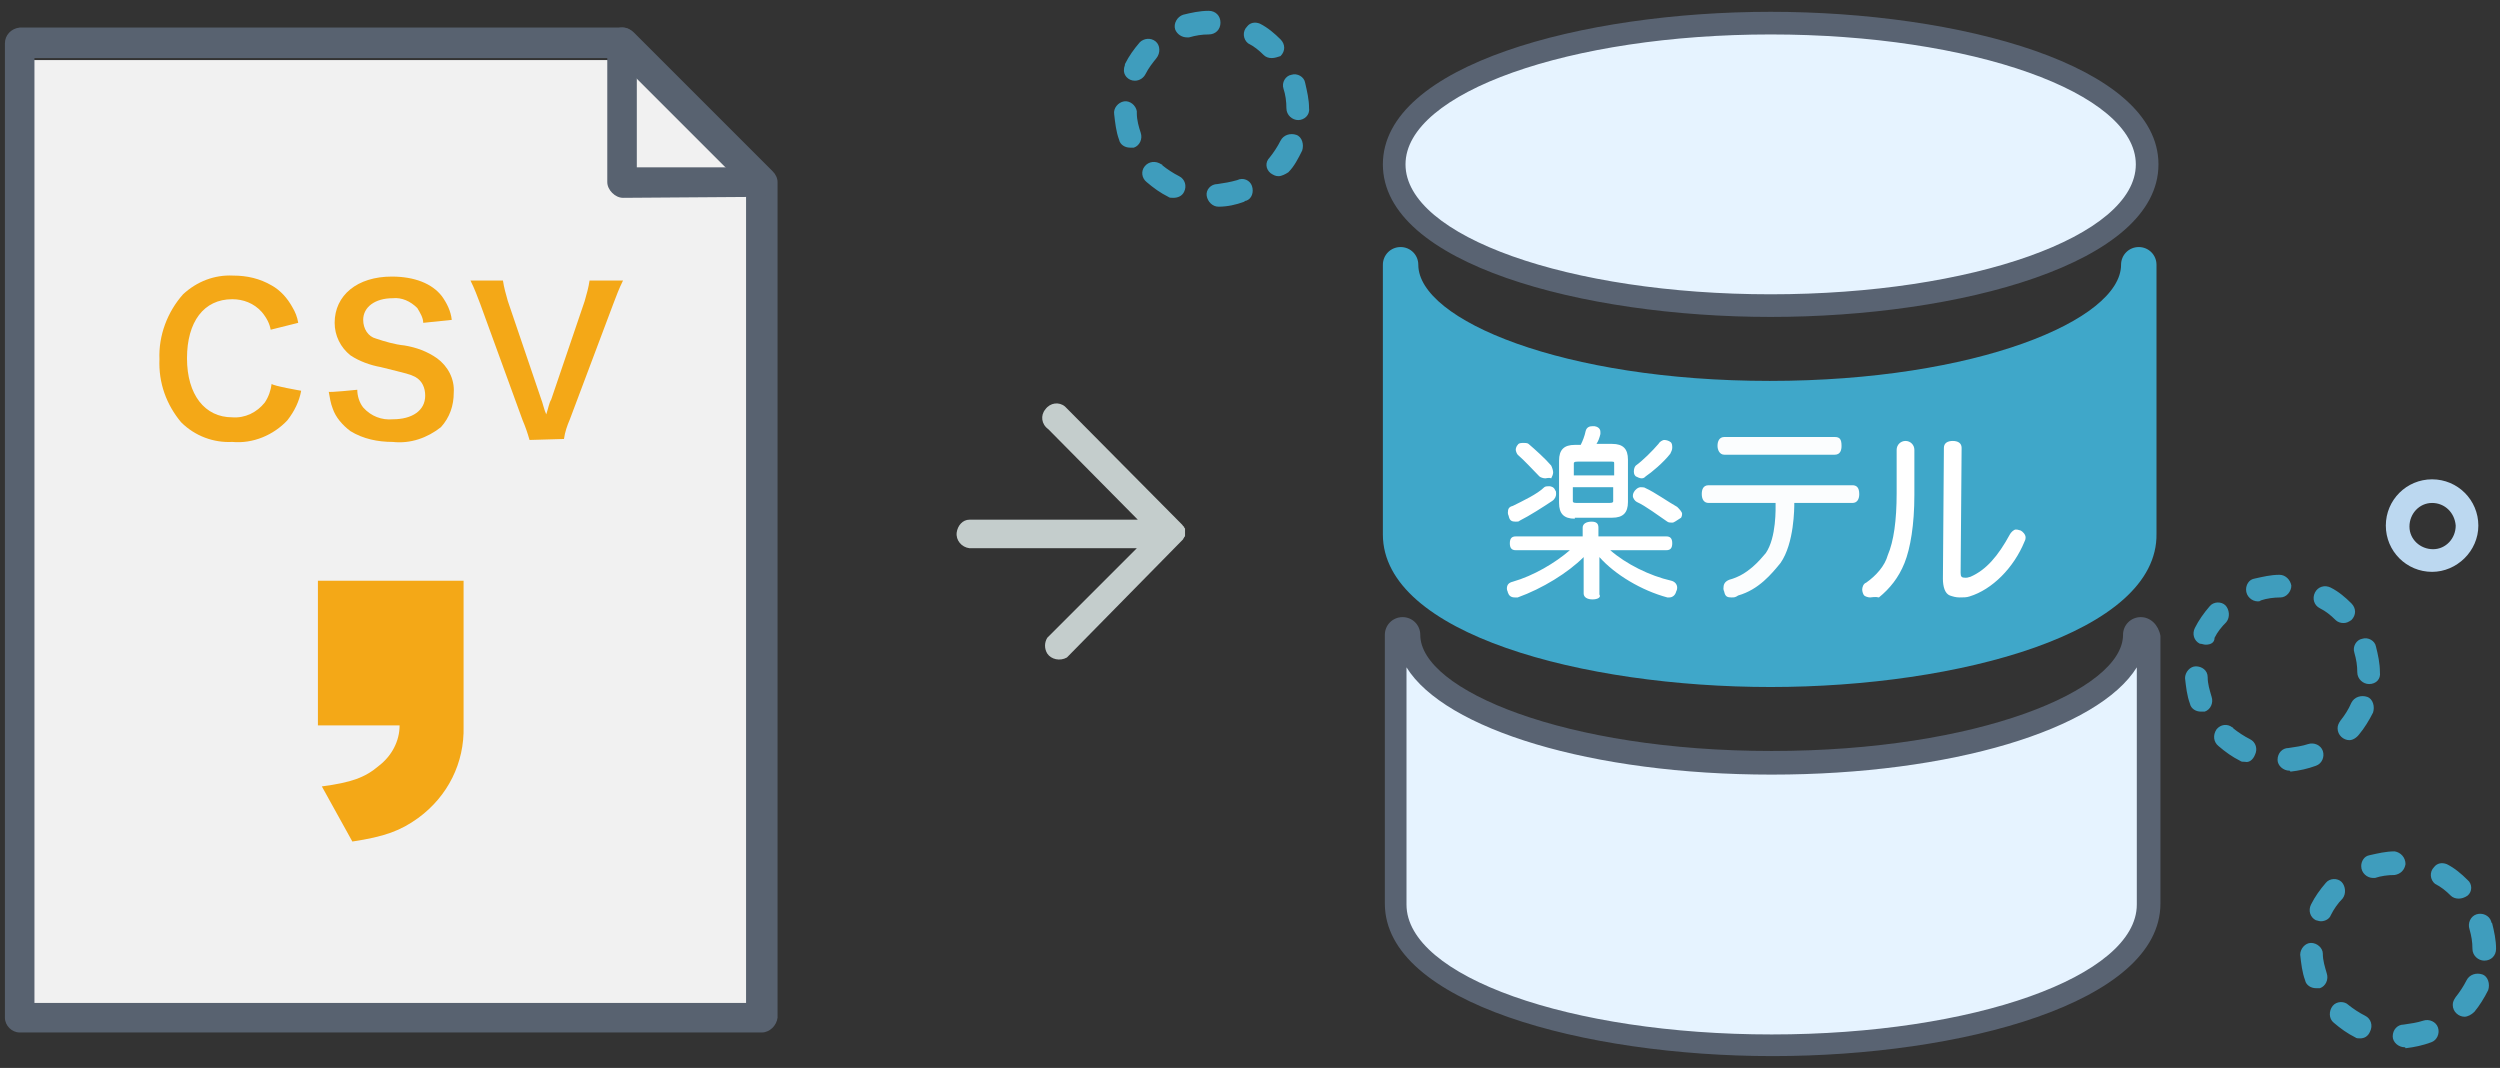 <?xml version="1.0" encoding="utf-8"?>
<!-- Generator: Adobe Illustrator 28.3.0, SVG Export Plug-In . SVG Version: 6.00 Build 0)  -->
<svg version="1.1" id="_レイヤー_2" xmlns="http://www.w3.org/2000/svg" xmlns:xlink="http://www.w3.org/1999/xlink" x="0px"
	 y="0px" viewBox="0 0 254 108.5" style="enable-background:new 0 0 254 108.5;" xml:space="preserve">
<rect x="0" y="0" width="254" height="108.5" fill="#333333" stroke="none"/>
<style type="text/css">
	.st0{fill:#C4CDCC;}
	.st1{fill:#F1F1F1;}
	.st2{fill:#586270;}
	.st3{fill:#F4A817;}
	.st4{fill:none;}
	.st5{fill:#3F9DBD;}
	.st6{fill:#BCD8F0;}
	.st7{fill:#3FA7C9;}
	.st8{fill:#E6F3FF;}
	.st9{fill:#596372;}
	.st10{fill:#FFFFFF;}
	.st11{opacity:0.98;fill:#FFFFFF;enable-background:new    ;}
</style>
<g>
	<path class="st0" d="M120.1,53.3L120.1,53.3L120.1,53.3c0.1,0.1,0.1,0.2,0.2,0.2l0,0v0l0,0c0,0.1,0,0.1,0.1,0.2l0,0v0.3l0,0v0.1
		l0,0v0.3l0,0c0,0.1,0,0.1-0.1,0.2l0,0v0l0,0c0,0.1-0.1,0.1-0.1,0.2v0l0,0l-0.1,0.1l-11.7,11.9c-0.7,0.4-1.6,0.2-2-0.4
		c-0.3-0.5-0.3-1.1,0-1.6l9.1-9.1H98.5c-0.8-0.1-1.4-0.8-1.3-1.6c0.1-0.7,0.6-1.3,1.3-1.3h17.1l-9.1-9.2c-0.7-0.5-0.8-1.4-0.3-2
		c0.5-0.7,1.4-0.8,2-0.3c0.1,0.1,0.2,0.2,0.3,0.3L120.1,53.3L120.1,53.3L120.1,53.3z"/>
	<polygon class="st1" points="75.9,102.4 2.7,102.4 2.7,6.1 62.6,6.1 69.2,10.1 75.9,19.1 	"/>
	<path class="st2" d="M77.4,104.9H2c-0.8,0-1.5-0.7-1.5-1.5v-99c0-0.8,0.6-1.5,1.5-1.6c0,0,0,0,0,0h61.3c0.4,0,0.8,0.2,1.1,0.5
		l14.1,14.1c0.3,0.3,0.5,0.7,0.5,1.1v84.9C78.9,104.2,78.2,104.9,77.4,104.9z M3.5,101.9h72.3V19.1L62.6,5.9H3.5
		C3.5,5.9,3.5,101.9,3.5,101.9z"/>
	<path class="st2" d="M63.3,20.1c-0.4,0-0.8-0.2-1.1-0.5c-0.3-0.3-0.5-0.7-0.5-1.1V4.3c0-0.8,0.7-1.5,1.5-1.5l0,0
		c0.8,0,1.5,0.7,1.5,1.5V17l12.6,0l0,0c0.8,0.1,1.5,0.8,1.4,1.6c-0.1,0.8-0.7,1.3-1.4,1.4L63.3,20.1C63.3,20.1,63.3,20.1,63.3,20.1z
		"/>
	<path class="st3" d="M30.6,39.7c-0.2,1.1-0.7,2.1-1.4,3c-1.4,1.5-3.5,2.4-5.6,2.2c-1.9,0.1-3.8-0.6-5.2-2c-1.5-1.8-2.3-4-2.2-6.4
		c-0.1-2.4,0.8-4.8,2.4-6.6c1.4-1.3,3.2-2,5.1-1.9c1.4,0,2.7,0.3,3.9,1c0.9,0.5,1.6,1.3,2.1,2.2c0.3,0.5,0.5,1,0.6,1.6l-2.8,0.7
		c-0.1-0.6-0.4-1.2-0.9-1.8c-0.8-0.9-1.9-1.3-3-1.3c-2.9,0-4.6,2.3-4.6,6s1.8,6,4.6,6c1.3,0.1,2.5-0.5,3.3-1.5
		c0.4-0.6,0.6-1.2,0.7-1.9C27.7,39.2,30.6,39.7,30.6,39.7z"/>
	<path class="st3" d="M36.3,39.6c0,0.6,0.2,1.3,0.6,1.8c0.8,0.9,1.9,1.3,3,1.2c2,0,3.3-0.9,3.3-2.4c0-0.8-0.3-1.5-1-1.9
		c-0.6-0.3-0.7-0.3-3.5-1c-1.1-0.2-2.2-0.6-3.1-1.2c-1-0.8-1.6-2-1.6-3.3c0-2.8,2.3-4.7,5.8-4.7c2.3,0,4.1,0.7,5.1,2
		c0.5,0.7,0.9,1.5,1,2.4l-2.9,0.3c0-0.5-0.3-1-0.6-1.5c-0.7-0.7-1.6-1.1-2.5-1c-1.8,0-3,0.9-3,2.2c0,0.9,0.5,1.7,1.3,1.9
		c0.9,0.3,1.9,0.6,2.9,0.7c1.2,0.2,2.3,0.6,3.3,1.3c1.1,0.8,1.8,2.1,1.7,3.5c0,1.3-0.4,2.5-1.3,3.5c-1.4,1.1-3.1,1.7-4.9,1.5
		c-1.5,0-3-0.3-4.3-1.1c-0.8-0.6-1.5-1.4-1.8-2.3c-0.2-0.5-0.3-1.1-0.4-1.7C33.4,39.9,36.3,39.6,36.3,39.6z"/>
	<path class="st3" d="M53.8,44.7c-0.2-0.7-0.4-1.3-0.7-2l-4.3-11.8c-0.3-0.8-0.6-1.6-1-2.4h3.3c0.1,0.7,0.3,1.4,0.5,2.1l3.4,10
		c0.1,0.2,0.3,1.1,0.5,1.5c0.2-0.6,0.3-1.2,0.5-1.5l3.4-10c0.2-0.7,0.4-1.4,0.5-2.1h3.4c-0.4,0.8-0.7,1.6-1,2.4l-4.4,11.7
		c-0.3,0.7-0.5,1.3-0.6,2C57.3,44.6,53.8,44.7,53.8,44.7z"/>
	<path class="st3" d="M32.3,73.7V59h14.8v14.8c0.1,3.7-1.6,7.1-4.6,9.3c-1.8,1.3-3.4,1.9-6.7,2.4l-3.1-5.6c3-0.4,4.4-0.9,5.8-2.1
		c1.3-1,2.1-2.5,2.1-4.1C40.6,73.7,32.3,73.7,32.3,73.7z"/>
	<rect y="0.3" class="st4" width="254" height="108"/>
	<g>
		<path class="st5" d="M244.3,106.4c-0.6,0-1.2-0.5-1.2-1.1c0-0.7,0.5-1.2,1.1-1.2l0,0c0.7-0.1,1.4-0.2,2-0.4
			c0.6-0.2,1.3,0.1,1.5,0.7c0.2,0.6-0.1,1.3-0.7,1.5c-0.8,0.3-1.7,0.5-2.6,0.6C244.4,106.4,244.3,106.4,244.3,106.4z M239.8,105.5
			c-0.2,0-0.4,0-0.5-0.1c-0.8-0.4-1.5-0.9-2.2-1.5c-0.5-0.4-0.5-1.2-0.1-1.7c0.4-0.5,1.2-0.5,1.6-0.1c0.5,0.4,1.1,0.8,1.7,1.1
			c0.6,0.3,0.8,1,0.5,1.6C240.6,105.3,240.2,105.5,239.8,105.5L239.8,105.5z M250.4,103.3c-0.6,0-1.2-0.5-1.2-1.2
			c0-0.3,0.1-0.5,0.3-0.8c0.4-0.5,0.8-1.1,1.1-1.7c0.3-0.6,1-0.8,1.6-0.6s0.8,1,0.6,1.6c-0.4,0.8-0.9,1.6-1.4,2.2
			C251.1,103.1,250.7,103.3,250.4,103.3L250.4,103.3z M235.3,100.4c-0.5,0-1-0.3-1.1-0.8c-0.3-0.8-0.4-1.7-0.5-2.6
			c0-0.6,0.5-1.2,1.1-1.2c0.6,0,1.2,0.5,1.2,1.1l0,0c0,0.7,0.2,1.3,0.4,2c0.2,0.6-0.1,1.3-0.7,1.5l0,0
			C235.5,100.4,235.4,100.4,235.3,100.4L235.3,100.4z M252.4,97.6c-0.6,0-1.2-0.5-1.2-1.2c0-0.7-0.1-1.3-0.3-2
			c-0.2-0.6,0.1-1.3,0.7-1.5s1.3,0.1,1.5,0.7c0,0.1,0,0.1,0.1,0.2c0.2,0.8,0.4,1.7,0.4,2.6C253.6,97.1,253.1,97.6,252.4,97.6
			L252.4,97.6L252.4,97.6z M235.8,93.6c-0.2,0-0.4-0.1-0.5-0.1c-0.6-0.3-0.8-1-0.5-1.6c0.4-0.8,0.9-1.5,1.5-2.2
			c0.4-0.5,1.2-0.5,1.6-0.1s0.5,1.2,0.1,1.7l0,0c-0.5,0.5-0.9,1.1-1.2,1.7C236.7,93.3,236.3,93.6,235.8,93.6L235.8,93.6L235.8,93.6z
			 M249.8,91.3c-0.3,0-0.6-0.1-0.8-0.3c-0.5-0.5-1-0.9-1.6-1.2c-0.5-0.4-0.6-1.2-0.1-1.7c0.3-0.4,0.8-0.5,1.3-0.3
			c0.8,0.4,1.5,1,2.1,1.6c0.5,0.4,0.5,1.2,0,1.6c0,0,0,0,0,0C250.4,91.2,250.1,91.3,249.8,91.3L249.8,91.3z M241.1,89.2
			c-0.6,0-1.2-0.5-1.2-1.2c0-0.5,0.3-1,0.8-1.1c0.9-0.2,1.7-0.4,2.6-0.4l0,0c0.6,0.1,1.1,0.6,1.1,1.3c-0.1,0.6-0.5,1-1.1,1.1
			c-0.7,0-1.4,0.1-2,0.3C241.3,89.2,241.2,89.2,241.1,89.2C241.1,89.2,241.1,89.2,241.1,89.2z"/>
		<path class="st5" d="M123.8,21c-0.6,0-1.1-0.5-1.2-1.1c-0.1-0.6,0.4-1.2,1.1-1.2c0,0,0,0,0,0c0.7-0.1,1.3-0.2,2-0.4
			c0.6-0.3,1.3,0,1.5,0.6s0,1.3-0.6,1.5c-0.1,0-0.1,0-0.2,0.1c-0.8,0.3-1.7,0.5-2.6,0.5C123.9,21,123.8,21,123.8,21z M119.2,20.1
			c-0.2,0-0.4,0-0.5-0.1c-0.8-0.4-1.5-0.9-2.2-1.5c-0.5-0.4-0.6-1.1-0.2-1.6c0.4-0.5,1.1-0.6,1.7-0.2c0,0,0.1,0,0.1,0.1
			c0.5,0.4,1.1,0.8,1.7,1.1c0.6,0.3,0.8,1,0.5,1.6C120.1,19.9,119.7,20.1,119.2,20.1L119.2,20.1L119.2,20.1z M129.9,17.9
			c-0.3,0-0.5-0.1-0.8-0.3c-0.5-0.4-0.6-1.1-0.1-1.6l0,0c0.4-0.5,0.8-1.1,1.1-1.7c0.3-0.6,1-0.8,1.6-0.6s0.8,1,0.6,1.6l0,0
			c-0.4,0.8-0.8,1.6-1.4,2.2C130.6,17.7,130.2,17.9,129.9,17.9L129.9,17.9z M114.8,15c-0.5,0-1-0.3-1.1-0.8
			c-0.3-0.8-0.4-1.7-0.5-2.6c-0.1-0.6,0.4-1.2,1-1.3s1.2,0.4,1.3,1c0,0.1,0,0.1,0,0.2c0,0.7,0.2,1.4,0.4,2c0.2,0.6-0.1,1.3-0.7,1.5
			c0,0,0,0,0,0C115,15,114.9,15,114.8,15L114.8,15z M131.9,12.2c-0.6,0-1.2-0.5-1.2-1.2c0-0.7-0.1-1.4-0.3-2
			c-0.2-0.6,0.2-1.3,0.8-1.4c0.6-0.2,1.3,0.2,1.4,0.8l0,0c0.2,0.9,0.4,1.7,0.4,2.6C133.1,11.7,132.5,12.2,131.9,12.2L131.9,12.2z
			 M115.3,8.2c-0.7,0-1.2-0.6-1.1-1.2c0-0.2,0.1-0.3,0.1-0.5c0.4-0.8,0.9-1.5,1.5-2.2c0.4-0.4,1.1-0.5,1.6-0.1
			c0.5,0.4,0.5,1.2,0.1,1.7c-0.4,0.5-0.8,1-1.1,1.6C116.2,7.9,115.8,8.2,115.3,8.2z M129.2,5.9c-0.3,0-0.6-0.1-0.8-0.3
			c-0.5-0.5-1-0.9-1.6-1.2c-0.5-0.4-0.6-1.2-0.1-1.7c0.3-0.4,0.8-0.5,1.3-0.3c0.8,0.4,1.5,1,2.1,1.6c0.5,0.5,0.5,1.2,0,1.7
			C129.8,5.8,129.5,5.9,129.2,5.9L129.2,5.9z M120.6,3.8c-0.5,0-1-0.3-1.2-0.8c-0.2-0.6,0.2-1.3,0.8-1.5c0,0,0,0,0,0
			c0.8-0.2,1.7-0.4,2.6-0.4l0,0c0.7,0,1.2,0.5,1.2,1.2s-0.5,1.2-1.2,1.2c-0.7,0-1.3,0.1-2,0.3C120.8,3.8,120.7,3.8,120.6,3.8z"/>
		<path class="st5" d="M232.6,78.3c-0.6,0-1.2-0.5-1.2-1.1c0-0.7,0.5-1.2,1.1-1.2c0.7-0.1,1.4-0.2,2-0.4c0.6-0.2,1.3,0.1,1.5,0.7
			c0.2,0.6-0.1,1.3-0.7,1.5c-0.8,0.3-1.7,0.5-2.6,0.6C232.7,78.3,232.6,78.3,232.6,78.3z M228.1,77.4c-0.2,0-0.4,0-0.5-0.1
			c-0.8-0.4-1.5-0.9-2.2-1.5c-0.5-0.4-0.6-1.1-0.2-1.7c0.4-0.5,1.1-0.6,1.6-0.2c0,0,0.1,0,0.1,0.1c0.5,0.4,1.1,0.8,1.7,1.1
			c0.6,0.3,0.8,1,0.5,1.6C228.9,77.2,228.5,77.5,228.1,77.4L228.1,77.4z M238.7,75.2c-0.6,0-1.2-0.5-1.2-1.2c0-0.3,0.1-0.5,0.3-0.8
			c0.4-0.5,0.8-1.1,1.1-1.8c0.3-0.6,1-0.8,1.6-0.6s0.8,1,0.6,1.6l0,0c-0.4,0.8-0.9,1.6-1.4,2.2C239.4,75,239,75.2,238.7,75.2
			L238.7,75.2z M223.6,72.3c-0.5,0-1-0.3-1.1-0.8c-0.3-0.8-0.4-1.7-0.5-2.6c0-0.6,0.5-1.2,1.1-1.2c0.6,0,1.2,0.4,1.2,1.1
			c0,0,0,0,0,0c0,0.7,0.2,1.3,0.4,2c0.2,0.6-0.1,1.3-0.7,1.5l0,0C223.8,72.3,223.7,72.3,223.6,72.3L223.6,72.3z M240.7,69.5
			c-0.6,0-1.2-0.5-1.2-1.2c0-0.7-0.1-1.3-0.3-2c-0.2-0.6,0.2-1.3,0.8-1.4c0.6-0.2,1.3,0.2,1.4,0.8c0,0,0,0,0,0
			c0.2,0.8,0.4,1.7,0.4,2.6C241.9,69,241.4,69.5,240.7,69.5L240.7,69.5L240.7,69.5z M224.1,65.5c-0.2,0-0.4-0.1-0.6-0.1
			c-0.6-0.3-0.8-1-0.5-1.6c0.4-0.8,0.9-1.5,1.5-2.2c0.4-0.5,1.2-0.5,1.6-0.1s0.5,1.2,0.1,1.7l0,0c-0.5,0.5-0.9,1-1.2,1.6
			C225,65.3,224.6,65.5,224.1,65.5z M238.1,63.3c-0.3,0-0.6-0.1-0.8-0.3c-0.5-0.5-1-0.9-1.6-1.2c-0.6-0.3-0.8-1-0.5-1.6
			c0.3-0.6,1-0.8,1.6-0.5l0,0c0.8,0.4,1.5,1,2.1,1.6c0.5,0.5,0.5,1.2,0,1.7C238.6,63.2,238.4,63.3,238.1,63.3L238.1,63.3L238.1,63.3
			z M229.4,61.1c-0.6,0-1.2-0.5-1.2-1.2c0-0.5,0.3-1,0.8-1.1c0.9-0.2,1.7-0.4,2.6-0.4l0,0c0.6,0,1.1,0.5,1.2,1.1
			c0,0.6-0.5,1.2-1.1,1.2c-0.7,0-1.4,0.1-2,0.3C229.6,61.1,229.5,61.1,229.4,61.1z"/>
		<path class="st6" d="M247.1,58.1c-2.6,0-4.7-2.1-4.7-4.7s2.1-4.7,4.7-4.7s4.7,2.1,4.7,4.7l0,0C251.8,56,249.6,58.1,247.1,58.1z
			 M247.1,51.1c-1.3,0-2.3,1.1-2.3,2.4s1.1,2.3,2.4,2.3s2.3-1.1,2.3-2.4C249.4,52.1,248.4,51.1,247.1,51.1
			C247.1,51.1,247.1,51.1,247.1,51.1L247.1,51.1z"/>
		<path class="st7" d="M179.9,69.8c-19.1,0-39.4-5.4-39.4-15.5V26.9c0-1,0.8-1.8,1.8-1.8s1.8,0.8,1.8,1.8c0,5.6,14.7,11.8,35.7,11.8
			s35.7-6.2,35.7-11.8c0-1,0.8-1.8,1.8-1.8s1.8,0.8,1.8,1.8v27.3C219.3,64.3,199,69.8,179.9,69.8L179.9,69.8z"/>
		<g>
			<path class="st8" d="M179.9,31c-18.8,0-38.2-5.4-38.2-14.3s19.4-14.3,38.2-14.3s38.2,5.4,38.2,14.3S198.7,31,179.9,31z"/>
			<path class="st9" d="M179.9,3.5c20.4,0,37.1,5.9,37.1,13.2s-16.6,13.2-37.1,13.2s-37.1-5.9-37.1-13.2S159.5,3.5,179.9,3.5
				 M179.9,1.2c-19.1,0-39.4,5.4-39.4,15.5s20.3,15.5,39.4,15.5s39.4-5.4,39.4-15.5S199,1.2,179.9,1.2
				C179.9,1.2,179.9,1.2,179.9,1.2z"/>
		</g>
		<g>
			<path class="st8" d="M179.9,106.2c-18.8,0-38.2-5.4-38.2-14.3V64.5c0-0.4,0.3-0.7,0.7-0.7s0.7,0.3,0.7,0.7c0,7,16.9,13,36.9,13
				s36.9-5.9,36.9-13c0-0.4,0.3-0.7,0.7-0.7s0.7,0.3,0.7,0.7v27.3C218.1,100.8,198.7,106.2,179.9,106.2z"/>
			<path class="st9" d="M218,64.6L218,64.6L218,64.6 M142.9,67.8c3.9,6.3,18.8,10.9,37.1,10.9s33.2-4.6,37.1-10.9v24.1
				c0,7.3-16.6,13.2-37.1,13.2s-37.1-5.9-37.1-13.2V67.8 M217.5,62.7c-1,0-1.8,0.8-1.8,1.8c0,5.6-14.7,11.8-35.7,11.8
				s-35.7-6.2-35.7-11.8c0-1-0.8-1.8-1.8-1.8s-1.8,0.8-1.8,1.8v27.3c0,10.1,20.3,15.5,39.4,15.5s39.4-5.4,39.4-15.5V64.6
				C219.3,63.5,218.5,62.7,217.5,62.7L217.5,62.7L217.5,62.7z"/>
		</g>
		<g>
			<g>
				<g>
					<g>
						<path class="st10" d="M161.8,60.9c-0.5,0-0.9-0.2-0.9-0.6v-3.7c-1.6,1.6-4.2,3.2-6.7,4.1h-0.1c-0.1,0-0.1,0-0.2,0
							c-0.4,0-0.6-0.2-0.7-0.5c0-0.1-0.1-0.2-0.1-0.4c0-0.4,0.2-0.6,0.6-0.7c2.1-0.6,4.3-1.9,5.8-3.2l0,0H154
							c-0.4,0-0.6-0.2-0.6-0.7c0-0.5,0.2-0.7,0.6-0.7h6.8v-0.9c0-0.4,0.4-0.6,0.9-0.6c0.5,0,0.7,0.2,0.7,0.6v0.9h6.9
							c0.4,0,0.6,0.2,0.6,0.7c0,0.5-0.2,0.7-0.6,0.7h-5.7l0,0c1.6,1.4,4,2.6,6.2,3.1c0.4,0.1,0.6,0.4,0.6,0.7c0,0.1,0,0.2-0.1,0.4
							c-0.1,0.4-0.4,0.6-0.7,0.6c-0.1,0-0.1,0-0.2,0l0,0c-2.6-0.7-5.3-2.3-6.9-4.1v3.8C162.7,60.7,162.3,60.9,161.8,60.9z
							 M169.9,53.1c-0.1,0-0.4,0-0.5-0.1c-0.9-0.6-2.2-1.6-3.1-2c-0.2-0.1-0.4-0.4-0.4-0.6c0-0.1,0-0.2,0.1-0.4
							c0.1-0.2,0.4-0.5,0.7-0.5c0.1,0,0.4,0,0.5,0.1c0.9,0.4,2.3,1.4,3.2,1.9c0.2,0.2,0.5,0.5,0.5,0.7c0,0.1,0,0.2-0.1,0.4
							C170.3,52.9,170.1,53.1,169.9,53.1z M154,53c-0.4,0-0.6-0.1-0.7-0.5c0-0.1-0.1-0.2-0.1-0.4c0-0.4,0.1-0.6,0.5-0.7
							c1-0.5,2.5-1.2,3.2-1.9c0.1-0.1,0.4-0.1,0.5-0.1c0.2,0,0.5,0.1,0.6,0.4c0.1,0.1,0.1,0.2,0.1,0.4c0,0.2-0.1,0.5-0.4,0.7
							c-0.9,0.6-2.3,1.5-3.3,2C154.3,53,154.2,53,154,53z M160,52.7c-1.1,0-1.6-0.5-1.6-1.6v-4.3c0-1.1,0.5-1.6,1.6-1.6h0.6l0,0
							c0.2-0.4,0.4-0.9,0.5-1.4c0.1-0.4,0.4-0.5,0.7-0.5c0,0,0.1,0,0.2,0c0.6,0.1,0.6,0.5,0.6,0.6c0,0.1,0,0.1,0,0.2
							c-0.1,0.4-0.2,0.7-0.4,1l0,0h1.6c1.1,0,1.6,0.5,1.6,1.6V51c0,1.1-0.5,1.6-1.6,1.6H160z M159.8,50.9c0,0.1,0,0.2,0.4,0.2h3.3
							c0.4,0,0.4-0.1,0.4-0.2v-1.4h-4.1V50.9z M164,48.3v-1.2c0-0.2,0-0.2-0.4-0.2h-3.3c-0.4,0-0.4,0.1-0.4,0.2v1.2H164z
							 M166.8,48.6c-0.2,0-0.4-0.1-0.6-0.2c-0.1-0.1-0.2-0.2-0.2-0.5s0.1-0.5,0.2-0.6c0.7-0.5,1.7-1.5,2.3-2.2
							c0.1-0.2,0.4-0.4,0.6-0.4c0.2,0,0.5,0.1,0.6,0.2c0.2,0.1,0.2,0.4,0.2,0.6s-0.1,0.4-0.2,0.6c-0.7,0.9-1.9,1.9-2.5,2.3
							C167.1,48.5,167,48.6,166.8,48.6z M157,48.6c-0.2,0-0.5-0.1-0.6-0.2c-0.6-0.6-1.5-1.6-2.2-2.2c-0.1-0.1-0.2-0.4-0.2-0.5
							c0-0.2,0.1-0.4,0.2-0.5c0.1-0.2,0.4-0.2,0.6-0.2c0.1,0,0.4,0,0.5,0.1c0.7,0.6,1.7,1.5,2.3,2.2c0.1,0.2,0.2,0.5,0.2,0.7
							c0,0.2-0.1,0.4-0.2,0.6C157.4,48.5,157.1,48.6,157,48.6z"/>
					</g>
				</g>
				<path class="st11" d="M175.9,60.7c-0.4,0-0.6-0.1-0.7-0.5c0-0.1-0.1-0.2-0.1-0.4c0-0.4,0.1-0.7,0.6-0.9c1.9-0.5,3.1-2,3.7-2.7
					c1.1-1.6,1-4.6,1-5.1h-6.8c-0.5,0-0.7-0.4-0.7-0.9c0-0.4,0.1-0.9,0.7-0.9h14.6c0.4,0,0.7,0.2,0.7,0.9c0,0.5-0.2,0.9-0.7,0.9
					h-5.9c0,0.5,0,4.1-1.4,6.1c-0.9,1.1-2.2,2.7-4.3,3.3C176.3,60.7,176.2,60.7,175.9,60.7z M175.2,46.2c-0.5,0-0.7-0.5-0.7-0.9
					c0-0.5,0.2-0.9,0.7-0.9h11.2c0.5,0,0.7,0.2,0.7,0.9c0,0.4-0.1,0.9-0.7,0.9H175.2z"/>
				<path class="st10" d="M199.1,60.7c-0.4,0-0.7-0.1-1-0.2c-0.5-0.2-0.7-0.9-0.7-1.7l0.1-13.3c0-0.5,0.4-0.7,0.9-0.7
					s0.9,0.2,0.9,0.7l-0.1,12.7c0,0.4,0.1,0.5,0.5,0.5c0.1,0,0.2,0,0.5-0.1c1.6-0.7,2.8-2.1,4-4.3c0.1-0.2,0.4-0.5,0.6-0.5
					c0.1,0,0.2,0,0.5,0.1c0.2,0.1,0.5,0.4,0.5,0.7c0,0.1,0,0.2-0.1,0.4c-1.1,2.7-3.3,4.9-5.6,5.6C199.8,60.7,199.5,60.7,199.1,60.7z
					 M190,60.7c-0.2,0-0.5-0.1-0.6-0.2c-0.1-0.1-0.2-0.4-0.2-0.6s0.1-0.6,0.4-0.7c1-0.7,1.9-1.7,2.2-2.8c0.6-1.4,0.9-3.5,0.9-6.3
					v-4.4c0-0.5,0.4-0.9,0.9-0.9c0.5,0,0.9,0.4,0.9,0.9v4.6c0,3-0.4,5.4-1,6.9s-1.5,2.6-2.6,3.5C190.5,60.6,190.2,60.7,190,60.7z"/>
			</g>
		</g>
	</g>
</g>
</svg>
